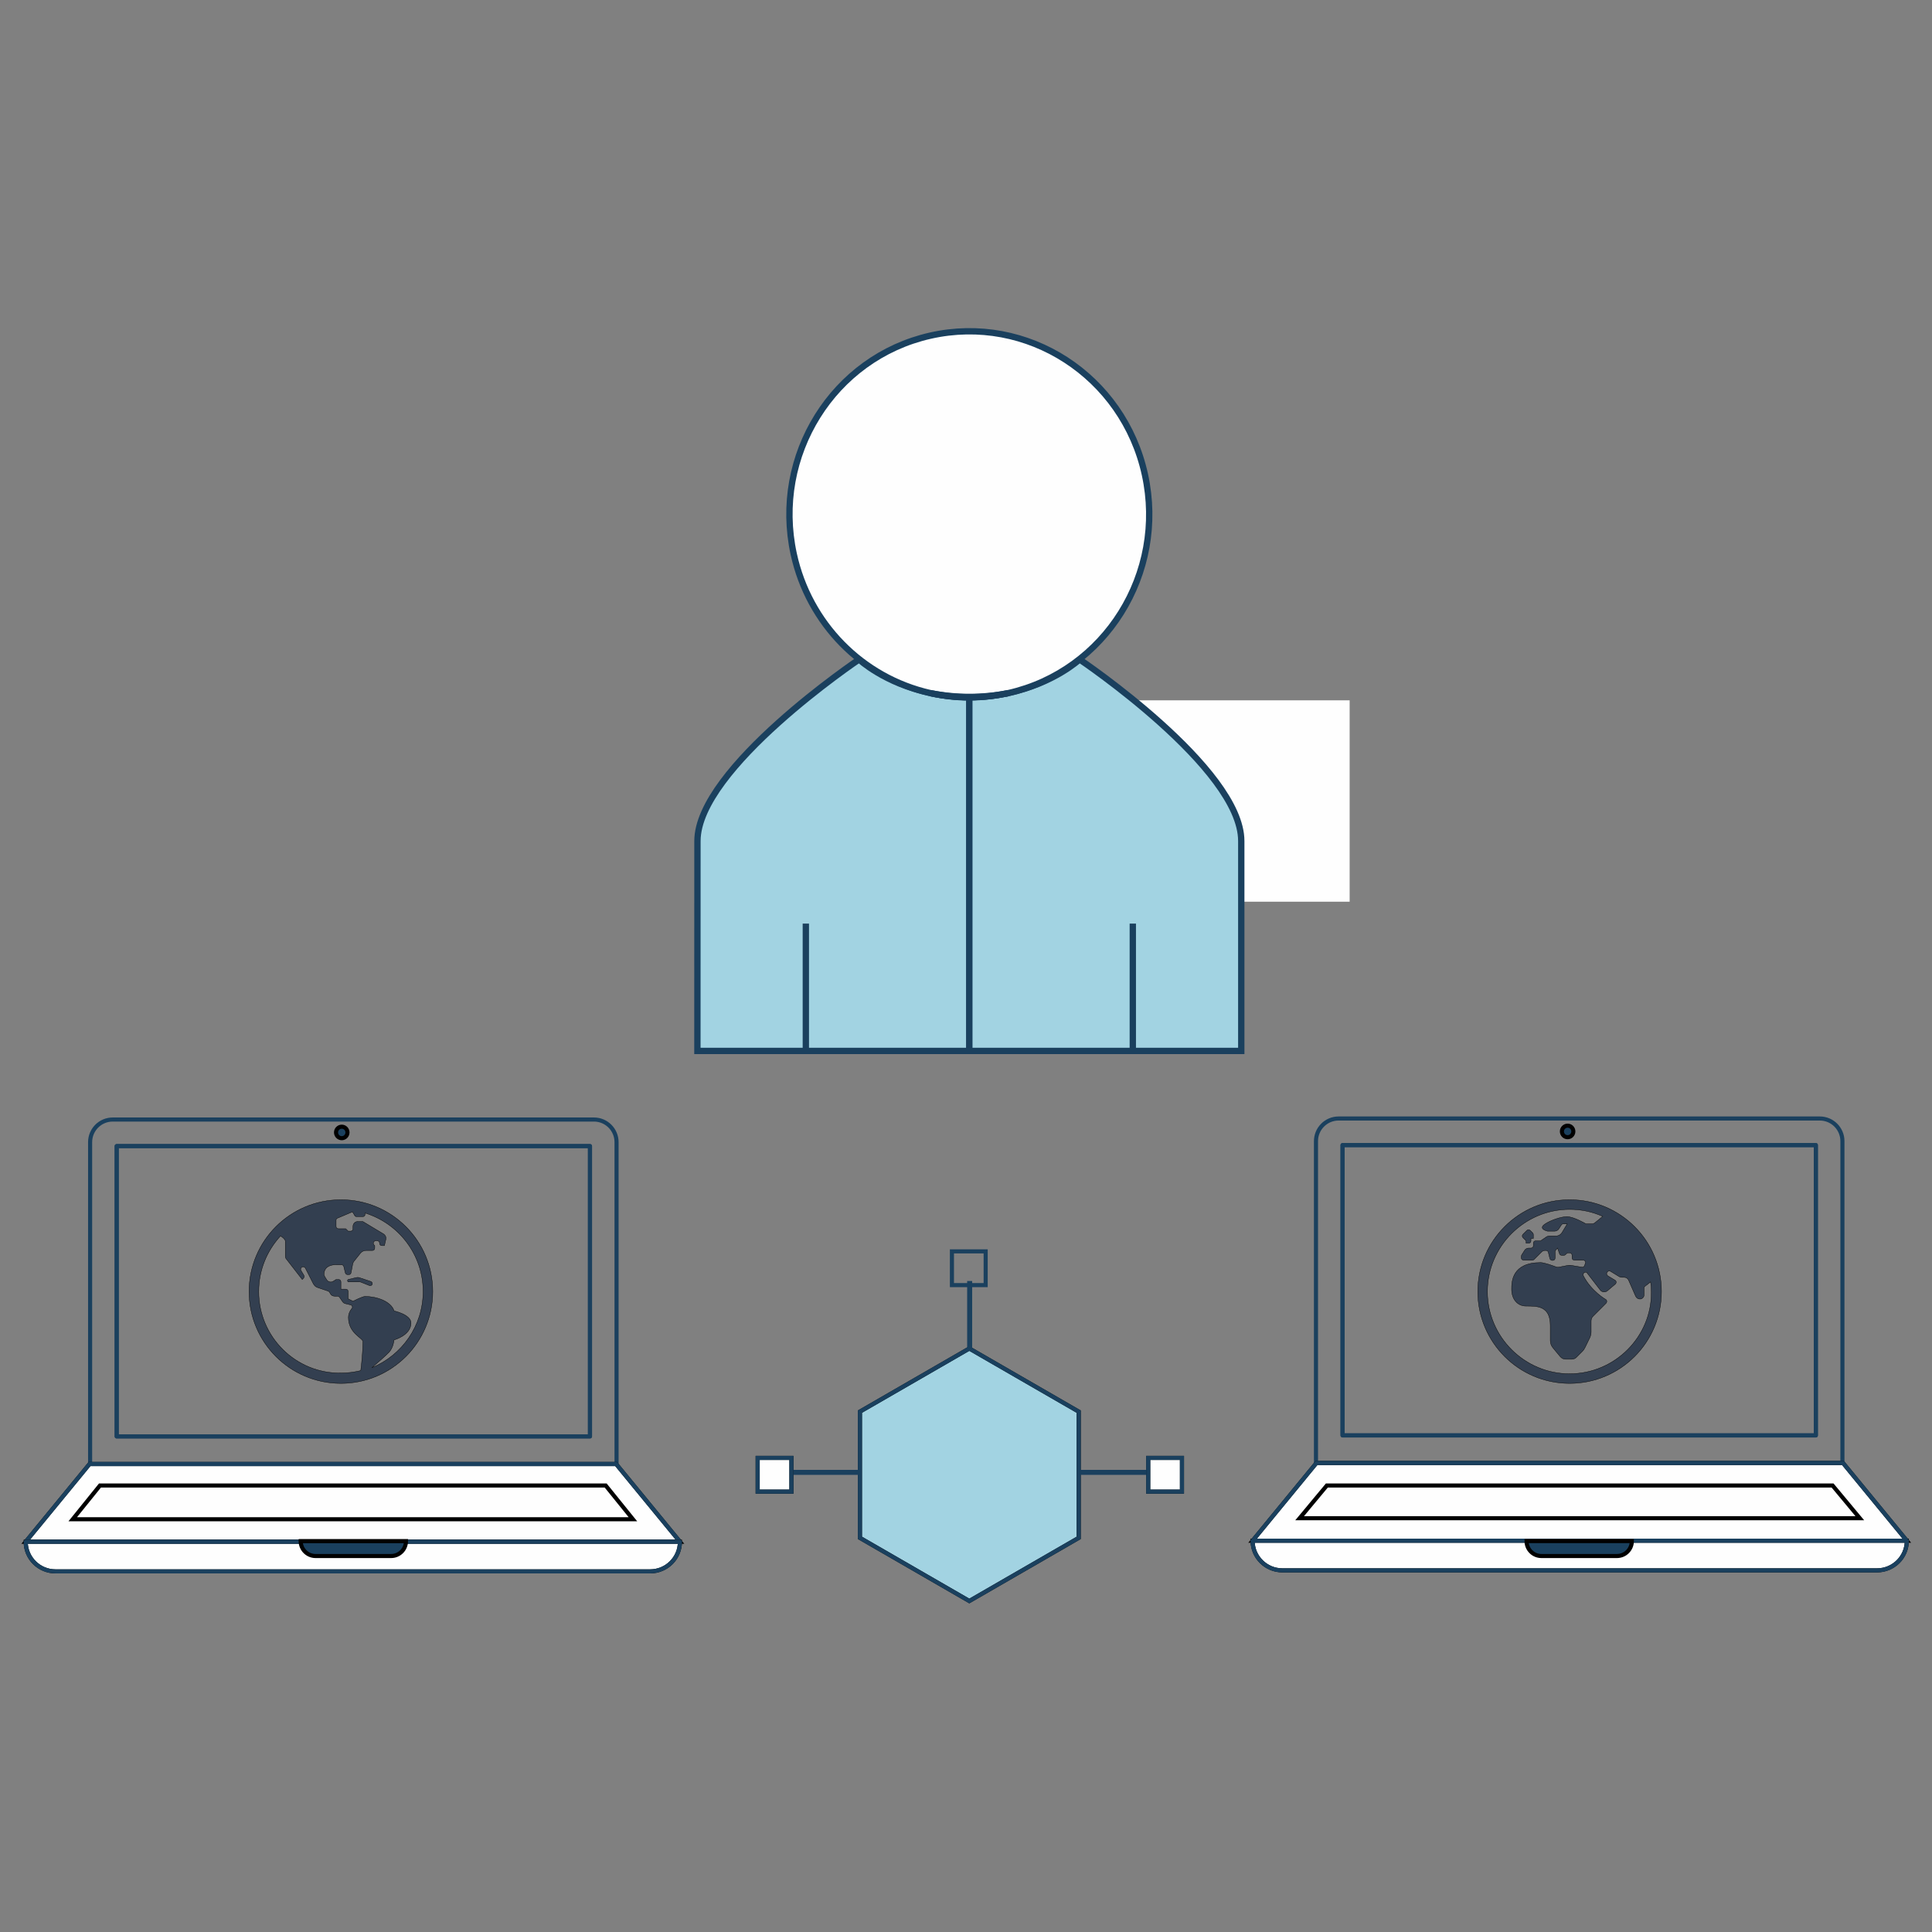 <?xml version="1.0" encoding="UTF-8"?>
<svg xmlns="http://www.w3.org/2000/svg" xmlns:xlink="http://www.w3.org/1999/xlink" width="1890" height="1890" overflow="hidden">
  <rect width="100%" height="100%" fill="#808080" stroke="none"/>
  <defs>
    <clipPath id="clip0">
      <rect x="0" y="0" width="1890" height="1890"></rect>
    </clipPath>
    <clipPath id="clip1">
      <rect x="219" y="1149" width="229" height="228"></rect>
    </clipPath>
    <clipPath id="clip2">
      <rect x="219" y="1149" width="229" height="228"></rect>
    </clipPath>
    <clipPath id="clip3">
      <rect x="219" y="1149" width="229" height="228"></rect>
    </clipPath>
    <clipPath id="clip4">
      <rect x="1422" y="1149" width="228" height="228"></rect>
    </clipPath>
    <clipPath id="clip5">
      <rect x="1422" y="1149" width="228" height="228"></rect>
    </clipPath>
    <clipPath id="clip6">
      <rect x="1422" y="1149" width="228" height="228"></rect>
    </clipPath>
  </defs>
  <g clip-path="url(#clip0)">
    <rect x="0" y="0" width="1890" height="1890" fill="#FFFFFF" fill-opacity="0"></rect>
    <path d="M841.242 1504.44 948.242 1566.19 1055.24 1504.44 1055.24 1380.93 948.242 1319.19 841.242 1380.93Z" stroke="#000000" stroke-width="4" stroke-miterlimit="8" fill="#A2D3E2" fill-rule="evenodd"></path>
    <path d="M841.242 1504.44 948.242 1566.19 1055.24 1504.44 1055.24 1380.93 948.242 1319.19 841.242 1380.93Z" stroke="#1A405E" stroke-width="4" stroke-miterlimit="8" fill="none" fill-rule="evenodd"></path>
    <path d="M603.153 1432.19 88.153 1432.19 88.153 1117.35C88.153 1105.11 98.05 1095.19 110.26 1095.19L581.042 1095.19C593.252 1095.19 603.149 1105.11 603.149 1117.35L603.149 1432.19Z" stroke="#1A405E" stroke-width="4" stroke-linecap="round" stroke-linejoin="round" stroke-miterlimit="10" fill="none" fill-rule="evenodd"></path>
    <path d="M665.153 1508.22 25.153 1508.22 87.563 1432.22 602.743 1432.22Z" stroke="#000000" stroke-width="4" stroke-miterlimit="8" fill="#FEFEFE" fill-rule="evenodd"></path>
    <path d="M665.153 1508.22 25.153 1508.22 87.563 1432.22 602.743 1432.22Z" stroke="#1A405E" stroke-width="4" stroke-linecap="round" stroke-linejoin="round" stroke-miterlimit="10" fill="none" fill-rule="evenodd"></path>
    <path d="M635.994 1537.22 54.312 1537.22C38.21 1537.22 25.155 1524.24 25.153 1508.23 25.153 1508.23 25.153 1508.22 25.153 1508.22L665.153 1508.22C665.153 1524.24 652.098 1537.22 635.994 1537.22" stroke="#000000" stroke-width="4" stroke-miterlimit="8" fill="#FEFEFE" fill-rule="evenodd"></path>
    <path d="M635.994 1537.22 54.312 1537.22C38.21 1537.22 25.155 1524.24 25.153 1508.23 25.153 1508.23 25.153 1508.22 25.153 1508.22L665.153 1508.22C665.153 1524.24 652.098 1537.22 635.994 1537.22Z" stroke="#1A405E" stroke-width="4" stroke-linecap="round" stroke-linejoin="round" stroke-miterlimit="10" fill="none" fill-rule="evenodd"></path>
    <path d="M71.153 1486.22 97.788 1453.22 592.518 1453.22 619.153 1486.22Z" stroke="#000000" stroke-width="4" stroke-miterlimit="8" fill="#FEFEFE" fill-rule="evenodd"></path>
    <path d="M114.153 1405.19 577.153 1405.19 577.153 1121.19 114.153 1121.19Z" stroke="#1A405E" stroke-width="4" stroke-linecap="round" stroke-linejoin="round" stroke-miterlimit="10" fill="none" fill-rule="evenodd"></path>
    <path d="M114.153 1405.19 577.153 1405.19 577.153 1121.19 114.153 1121.19Z" stroke="#1A405E" stroke-width="4" stroke-linecap="round" stroke-linejoin="round" stroke-miterlimit="10" fill="none" fill-rule="evenodd"></path>
    <path d="M328.726 1107.82C328.726 1104.71 331.233 1102.19 334.326 1102.19 337.418 1102.19 339.925 1104.71 339.925 1107.82 339.925 1110.93 337.418 1113.45 334.326 1113.45 331.233 1113.45 328.726 1110.93 328.726 1107.82M382.647 1522.19 308.662 1522.19C300.651 1522.2 294.154 1515.67 294.152 1507.62 294.152 1507.62 294.152 1507.62 294.152 1507.61L397.152 1507.61C397.15 1515.67 390.657 1522.19 382.647 1522.19" stroke="#000000" stroke-width="4" stroke-miterlimit="8" fill="#1A405E" fill-rule="evenodd"></path>
    <path d="M1802.37 1431.19 1287.37 1431.19 1287.37 1116.35C1287.37 1104.11 1297.27 1094.19 1309.48 1094.19L1780.26 1094.19C1792.47 1094.19 1802.37 1104.11 1802.37 1116.35L1802.37 1431.19Z" stroke="#1A405E" stroke-width="4" stroke-linecap="round" stroke-linejoin="round" stroke-miterlimit="10" fill="none" fill-rule="evenodd"></path>
    <path d="M1865.37 1507.22 1225.37 1507.22 1287.78 1431.22 1802.96 1431.22Z" stroke="#000000" stroke-width="4" stroke-miterlimit="8" fill="#FEFEFE" fill-rule="evenodd"></path>
    <path d="M1865.37 1507.22 1225.37 1507.22 1287.78 1431.22 1802.96 1431.22Z" stroke="#1A405E" stroke-width="4" stroke-linecap="round" stroke-linejoin="round" stroke-miterlimit="10" fill="none" fill-rule="evenodd"></path>
    <path d="M1836.21 1536.22 1254.53 1536.22C1238.43 1536.22 1225.37 1523.24 1225.37 1507.23 1225.37 1507.23 1225.37 1507.22 1225.37 1507.22L1865.37 1507.22C1865.37 1523.24 1852.32 1536.22 1836.21 1536.22" stroke="#000000" stroke-width="4" stroke-miterlimit="8" fill="#FEFEFE" fill-rule="evenodd"></path>
    <path d="M1836.21 1536.22 1254.53 1536.22C1238.43 1536.22 1225.37 1523.24 1225.37 1507.23 1225.37 1507.23 1225.37 1507.22 1225.37 1507.22L1865.37 1507.22C1865.37 1523.24 1852.32 1536.22 1836.21 1536.22Z" stroke="#1A405E" stroke-width="4" stroke-linecap="round" stroke-linejoin="round" stroke-miterlimit="10" fill="none" fill-rule="evenodd"></path>
    <path d="M1271.37 1485.21 1298.01 1453.21 1792.74 1453.21 1819.37 1485.21Z" stroke="#000000" stroke-width="4" stroke-miterlimit="8" fill="#FEFEFE" fill-rule="evenodd"></path>
    <path d="M1313.37 1404.19 1776.37 1404.19 1776.37 1120.19 1313.37 1120.19Z" stroke="#1A405E" stroke-width="4" stroke-linecap="round" stroke-linejoin="round" stroke-miterlimit="10" fill="none" fill-rule="evenodd"></path>
    <path d="M1313.37 1404.19 1776.37 1404.19 1776.37 1120.19 1313.37 1120.19Z" stroke="#1A405E" stroke-width="4" stroke-linecap="round" stroke-linejoin="round" stroke-miterlimit="10" fill="none" fill-rule="evenodd"></path>
    <path d="M1527.94 1106.84C1527.94 1103.72 1530.45 1101.19 1533.54 1101.19 1536.63 1101.19 1539.14 1103.72 1539.14 1106.84 1539.14 1109.95 1536.63 1112.48 1533.54 1112.48 1530.45 1112.48 1527.94 1109.95 1527.94 1106.84M1581.86 1522.19 1507.88 1522.19C1499.87 1522.2 1493.37 1515.66 1493.37 1507.58 1493.37 1507.58 1493.37 1507.58 1493.37 1507.58L1596.37 1507.58C1596.37 1515.65 1589.87 1522.19 1581.86 1522.19" stroke="#000000" stroke-width="4" stroke-miterlimit="8" fill="#1A405E" fill-rule="evenodd"></path>
    <path d="M185.317 475.158 185.317 475.058 185.317 475.158C189.507 475.158 193.577 474.676 197.505 473.824 193.85 474.572 189.791 475.058 185.309 475.058 180.848 475.058 176.805 474.576 173.157 473.831 177.077 474.68 181.136 475.158 185.314 475.158ZM176.078 121.023 176.078 187.362M283.287 0.158 351.238 0.158M0.238 0.158 68.188 0.158" stroke="#1A405E" stroke-width="4.892" stroke-miterlimit="8" fill="none" fill-rule="evenodd" transform="matrix(1 0 0 -1 772.5 1440.5)"></path>
    <path d="M741.208 1459.21 774.208 1459.21 774.208 1426.21 741.208 1426.21Z" stroke="#000000" stroke-width="4" stroke-miterlimit="8" fill="#FEFEFE" fill-rule="evenodd"></path>
    <path d="M741.208 1459.21 774.208 1459.21 774.208 1426.21 741.208 1426.21Z" stroke="#1A405E" stroke-width="4" stroke-miterlimit="8" fill="none" fill-rule="evenodd"></path>
    <path d="M1123.26 1459.21 1156.26 1459.21 1156.26 1426.21 1123.26 1426.21Z" stroke="#000000" stroke-width="4" stroke-miterlimit="8" fill="#FEFEFE" fill-rule="evenodd"></path>
    <path d="M1123.26 1459.21 1156.26 1459.21 1156.26 1426.21 1123.26 1426.21Z" stroke="#1A405E" stroke-width="4" stroke-miterlimit="8" fill="none" fill-rule="evenodd"></path>
    <path d="M931.234 1257.17 964.235 1257.17 964.235 1224.17 931.234 1224.17Z" stroke="#1A405E" stroke-width="4" stroke-miterlimit="8" fill="none" fill-rule="evenodd"></path>
    <path d="M1069.31 882.104 1320.31 882.104 1320.31 685.104 1069.31 685.104Z" fill="#FEFEFE" fill-rule="evenodd"></path>
    <path d="M948.242 682.28C935.123 682.28 922.346 680.688 910.06 677.901 865.221 668.445 840.402 645.105 840.402 645.105 840.402 645.105 682.29 751.405 682.29 822.72L682.241 1028.1 788.318 1028.1 788.318 903.54 788.318 1028.1 948.242 1028.1 948.242 682.23Z" fill="#A2D3E2" fill-rule="evenodd"></path>
    <path d="M948.242 682.28C935.123 682.28 922.346 680.688 910.06 677.901 865.221 668.445 840.402 645.105 840.402 645.105 840.402 645.105 682.29 751.405 682.29 822.72L682.241 1028.1 788.318 1028.1 788.318 903.54 788.318 1028.1 948.242 1028.1 948.242 682.23Z" stroke="#1A405E" stroke-width="6.188" stroke-miterlimit="8" fill="none" fill-rule="evenodd"></path>
    <path d="M1056.09 645.105C1056.09 645.105 1031.27 668.346 986.517 677.901 974.179 680.638 961.4 682.23 948.279 682.23L948.279 1028.1 1108.18 1028.1 1108.18 903.54 1108.18 1028.1 1214.28 1028.1 1214.28 822.72C1214.28 751.405 1056.14 645.105 1056.14 645.105" fill="#A2D3E2" fill-rule="evenodd"></path>
    <path d="M1056.09 645.105C1056.09 645.105 1031.27 668.346 986.517 677.901 974.179 680.638 961.4 682.23 948.279 682.23L948.279 1028.1 1108.18 1028.1 1108.18 903.54 1108.18 1028.1 1214.28 1028.1 1214.28 822.72C1214.28 751.405 1056.14 645.105 1056.14 645.105Z" stroke="#1A405E" stroke-width="6.188" stroke-miterlimit="8" fill="none" fill-rule="evenodd"></path>
    <path d="M986.46 678.032C1081.32 656.559 1141.12 560.876 1120.03 464.319 1098.93 367.761 1004.92 306.894 910.061 328.368 815.197 349.841 755.397 445.524 776.494 542.081 791.322 609.943 843.39 662.94 910.061 678.032 935.254 683.4 961.267 683.4 986.46 678.032" fill="#FEFEFE" fill-rule="evenodd"></path>
    <path d="M986.46 678.032C1081.32 656.559 1141.12 560.876 1120.03 464.319 1098.93 367.761 1004.92 306.894 910.061 328.368 815.197 349.841 755.397 445.524 776.494 542.081 791.322 609.943 843.39 662.94 910.061 678.032 935.254 683.4 961.267 683.4 986.46 678.032Z" stroke="#1A405E" stroke-width="6.188" stroke-miterlimit="8" fill="none" fill-rule="evenodd"></path>
    <path d="M948.259 682.076 948.259 681.712 948.259 682.03C961.315 682.03 974.031 680.576 986.259 678.076 961.198 682.979 935.32 682.979 910.259 678.076 922.487 680.621 935.203 682.03 948.259 682.03Z" stroke="#1A405E" stroke-width="6.188" stroke-miterlimit="8" fill="none" fill-rule="evenodd"></path>
    <g clip-path="url(#clip1)">
      <g clip-path="url(#clip2)">
        <g clip-path="url(#clip3)">
          <path d="M333.5 1173.65C283.844 1173.65 243.646 1213.84 243.646 1263.5 243.646 1313.16 283.844 1353.35 333.5 1353.35 383.156 1353.35 423.354 1313.16 423.354 1263.5 423.354 1213.84 383.156 1173.65 333.5 1173.65ZM253.104 1263.5C253.104 1242.46 261.144 1223.54 274.385 1209.11 276.514 1210.3 278.642 1212.19 279.115 1213.84L279.115 1228.74C279.115 1229.69 279.351 1230.87 280.06 1231.58L295.667 1251.68 296.849 1250.49C297.558 1249.79 297.795 1248.6 297.322 1247.66L294.484 1242.93C293.302 1241.04 295.194 1238.67 297.322 1239.38 298.031 1239.62 298.504 1240.09 298.741 1240.56L306.544 1255.93C307.49 1257.59 308.908 1259.01 310.564 1259.48L320.968 1263.03C321.677 1263.26 322.15 1263.74 322.386 1264.21L323.096 1265.39C323.805 1267.05 325.46 1267.99 327.352 1267.99L330.19 1267.99C330.899 1267.99 331.608 1268.47 332.081 1268.94L335.155 1273.43C335.865 1274.38 336.81 1275.09 337.993 1275.32L342.958 1276.51C344.377 1276.74 345.086 1278.4 344.614 1279.58 344.614 1279.58 340.83 1283.36 340.83 1288.8 340.83 1304.41 355.018 1308.9 355.018 1312.45 355.018 1322.14 353.599 1335.62 352.89 1340.82 346.742 1342.24 340.357 1343.19 333.736 1343.19 289.282 1343.9 253.104 1307.72 253.104 1263.5ZM363.767 1337.98C368.969 1333.49 377.718 1325.92 380.792 1322.61 384.811 1318.12 385.521 1310.79 385.521 1310.79 385.521 1310.79 402.073 1306.3 402.073 1294.24 402.073 1285.96 385.521 1282.42 385.521 1282.42 382.683 1273.19 368.732 1268.23 357.146 1268.23 354.545 1268.23 345.323 1272.96 345.323 1272.96L340.594 1270.59 340.594 1263.5C340.594 1262.08 339.648 1261.14 338.229 1261.14L333.5 1261.14 333.5 1254.04C333.5 1252.62 332.554 1251.68 331.135 1251.68L328.771 1251.68 326.17 1253.33C323.805 1254.99 320.495 1254.04 319.312 1251.44 319.312 1251.44 316.948 1248.13 316.948 1246.71 316.948 1236.54 328.771 1237.25 328.771 1237.25L333.973 1237.25C335.155 1237.25 336.101 1237.96 336.338 1239.14L337.756 1245.06C337.993 1246 338.939 1246.95 340.121 1246.95L341.067 1246.95C342.249 1246.95 343.195 1246.24 343.431 1245.06L345.086 1236.31C345.323 1235.6 345.559 1234.89 346.032 1234.18L352.653 1225.9C354.072 1224.25 355.964 1223.3 358.092 1223.3L364.24 1223.3C365.658 1223.3 366.604 1222.36 366.604 1220.94L366.604 1218.57 365.895 1217.86C364.476 1216.44 365.422 1213.84 367.55 1213.84L368.969 1213.84C370.388 1213.84 371.333 1214.79 371.333 1216.21 371.333 1217.63 372.279 1218.57 373.698 1218.57L376.063 1218.57 377.481 1212.43C377.954 1210.3 377.008 1208.41 375.353 1207.22L355.254 1195.16C355.018 1194.93 354.545 1194.93 354.072 1194.93L350.052 1194.93C347.451 1194.93 345.323 1197.06 345.323 1199.66L345.323 1202.02C345.323 1203.44 344.377 1204.39 342.958 1204.39L340.594 1204.39 338.229 1202.02 331.135 1202.02C329.717 1202.02 328.771 1201.07 328.771 1199.66L328.771 1193.74C328.771 1193.04 329.007 1192.33 329.717 1191.85L344.85 1185.47 347.215 1189.49C347.688 1189.96 348.16 1190.2 348.87 1190.2L354.781 1190.2C356.2 1190.2 357.146 1189.25 357.146 1187.83L357.146 1186.65C390.014 1196.82 413.896 1227.32 413.896 1263.5 413.896 1297.08 393.088 1325.92 363.767 1337.98Z" stroke="#000000" stroke-width="0.335" fill="#333F50"></path>
          <path d="M362.584 1253.57 351.234 1249.79C350.289 1249.55 349.579 1249.55 348.633 1249.79L340.594 1251.68C339.884 1252.15 339.648 1253.1 340.594 1254.04L351.471 1254.04C352.18 1254.04 352.653 1254.04 353.126 1254.28L361.402 1257.59C362.821 1258.06 364.24 1257.12 364.24 1255.7 364.24 1254.75 363.53 1253.81 362.584 1253.57Z" stroke="#000000" stroke-width="0.335" fill="#333F50"></path>
        </g>
      </g>
    </g>
    <g clip-path="url(#clip4)">
      <g clip-path="url(#clip5)">
        <g clip-path="url(#clip6)">
          <path d="M1535.5 1173.65C1485.84 1173.65 1445.65 1213.84 1445.65 1263.5 1445.65 1313.16 1485.84 1353.35 1535.5 1353.35 1585.16 1353.35 1625.35 1313.16 1625.35 1263.5 1625.35 1213.84 1585.16 1173.65 1535.5 1173.65ZM1535.5 1343.9C1491.28 1343.9 1455.1 1307.72 1455.1 1263.5 1455.1 1219.28 1491.28 1183.1 1535.5 1183.1 1547.09 1183.1 1557.96 1185.47 1567.89 1189.96L1560.33 1196.11C1559.38 1196.82 1558.44 1197.29 1557.25 1197.29L1552.76 1197.29C1552.29 1197.29 1551.58 1197.29 1551.11 1197.06 1551.11 1197.06 1539.52 1190.2 1532.9 1190.2 1526.51 1190.2 1516.11 1194.22 1511.62 1197.29 1504.76 1201.78 1512.09 1203.91 1513.75 1204.39 1513.98 1204.39 1514.22 1204.39 1514.22 1204.39L1520.84 1204.39C1522.49 1204.39 1523.91 1203.68 1524.86 1202.26L1527.46 1198.24C1527.93 1197.53 1528.64 1197.29 1529.35 1197.29L1533.14 1197.29 1528.17 1205.57C1526.99 1207.7 1524.62 1209.11 1522.02 1209.11L1515.64 1209.11C1514.69 1209.11 1513.75 1209.35 1513.04 1209.82L1507.12 1213.84 1502.4 1213.84C1500.98 1213.84 1500.03 1214.79 1500.03 1216.21L1500.03 1218.57C1500.03 1219.99 1499.09 1220.94 1497.67 1220.94L1495.54 1220.94C1493.88 1220.94 1492.46 1221.65 1491.52 1223.07L1488.68 1227.56C1488.44 1228.03 1488.21 1228.5 1488.21 1228.98L1488.21 1230.4C1488.21 1231.81 1489.15 1232.76 1490.57 1232.76L1499.09 1232.76C1499.79 1232.76 1500.27 1232.52 1500.74 1232.05L1508.07 1224.72C1509.02 1223.78 1510.2 1223.3 1511.38 1223.3L1512.33 1223.3C1513.51 1223.3 1514.46 1224.01 1514.69 1225.19L1516.11 1231.11C1516.35 1232.05 1517.29 1233 1518.47 1233L1518.95 1233C1520.37 1233 1521.31 1232.05 1521.31 1230.63L1521.31 1224.48C1521.31 1223.78 1521.55 1223.3 1522.02 1222.83L1523.68 1220.94 1525.57 1226.38C1525.81 1227.32 1526.75 1228.03 1527.7 1228.03L1529.82 1228.03C1530.53 1228.03 1531.01 1227.79 1531.48 1227.32L1532.43 1226.38C1532.9 1225.9 1533.37 1225.67 1534.08 1225.67L1535.5 1225.67C1536.92 1225.67 1537.86 1226.61 1537.86 1228.03L1537.86 1230.4C1537.86 1231.81 1538.81 1232.76 1540.23 1232.76L1548.74 1232.76C1550.4 1232.76 1551.58 1234.42 1550.87 1235.83L1550.16 1237.96C1549.69 1239.14 1548.74 1239.85 1547.56 1239.62L1536.21 1237.73C1535.74 1237.73 1535.03 1237.73 1534.55 1237.73L1524.86 1239.62C1523.91 1239.85 1523.2 1239.62 1522.26 1239.38 1519.18 1238.2 1510.67 1235.12 1507.12 1235.12 1478.99 1235.12 1478.75 1254.04 1478.75 1261.14 1478.75 1270.59 1484.19 1277.69 1492.94 1277.69 1503.34 1277.69 1516.58 1277.21 1516.58 1296.6L1516.58 1311.26C1516.58 1314.1 1517.53 1316.7 1519.42 1318.83L1526.28 1327.11C1527.7 1328.76 1529.59 1329.71 1531.72 1329.71L1537.39 1329.71C1539.28 1329.71 1541.18 1329 1542.36 1327.58L1548.03 1321.91C1549.21 1320.72 1549.92 1319.54 1550.63 1318.12L1555.36 1308.43C1556.07 1306.77 1556.54 1304.88 1556.54 1303.22L1556.54 1292.35C1556.54 1290.46 1557.25 1288.56 1558.67 1287.38L1571.21 1274.85C1572.15 1273.9 1572.15 1272.01 1570.97 1271.3 1570.97 1271.3 1556.78 1263.26 1548.98 1248.13 1548.27 1246.47 1549.21 1244.58 1551.11 1244.58L1552.05 1244.58 1565.53 1262.08C1567.19 1264.21 1570.26 1264.45 1572.39 1262.79L1580.19 1256.17C1581.37 1255.22 1581.37 1253.1 1579.95 1252.39L1572.86 1248.13C1571.91 1247.42 1571.44 1246.24 1571.91 1245.06L1572.15 1244.58C1572.86 1243.4 1574.28 1242.93 1575.46 1243.64L1583.97 1248.84C1584.68 1249.31 1585.63 1249.55 1586.34 1249.55L1588.94 1249.55C1590.83 1249.55 1592.49 1250.73 1593.2 1252.39L1600.05 1267.99C1600.76 1269.65 1602.42 1270.83 1604.31 1270.83L1604.31 1270.83C1606.44 1270.83 1608.33 1268.94 1608.33 1266.81L1608.33 1260.19C1608.33 1259.48 1608.57 1258.77 1609.27 1258.3L1614.71 1254.04C1615.19 1257.12 1615.42 1260.43 1615.42 1263.74 1615.9 1307.72 1579.72 1343.9 1535.5 1343.9Z" stroke="#000000" stroke-width="0.335" fill="#333F50"></path>
          <path d="M1492.94 1213.84 1492.94 1216.21 1495.3 1216.21C1496.72 1216.21 1497.67 1215.26 1497.67 1213.84L1497.67 1211.48 1500.03 1211.48 1500.03 1207.7C1500.03 1206.99 1499.79 1206.51 1499.32 1206.04L1496.96 1203.68C1496.01 1202.73 1494.59 1202.73 1493.65 1203.68L1489.86 1207.46C1488.92 1208.41 1488.92 1209.82 1489.86 1210.77L1492.94 1213.84Z" stroke="#000000" stroke-width="0.335" fill="#333F50"></path>
        </g>
      </g>
    </g>
  </g>
</svg>
